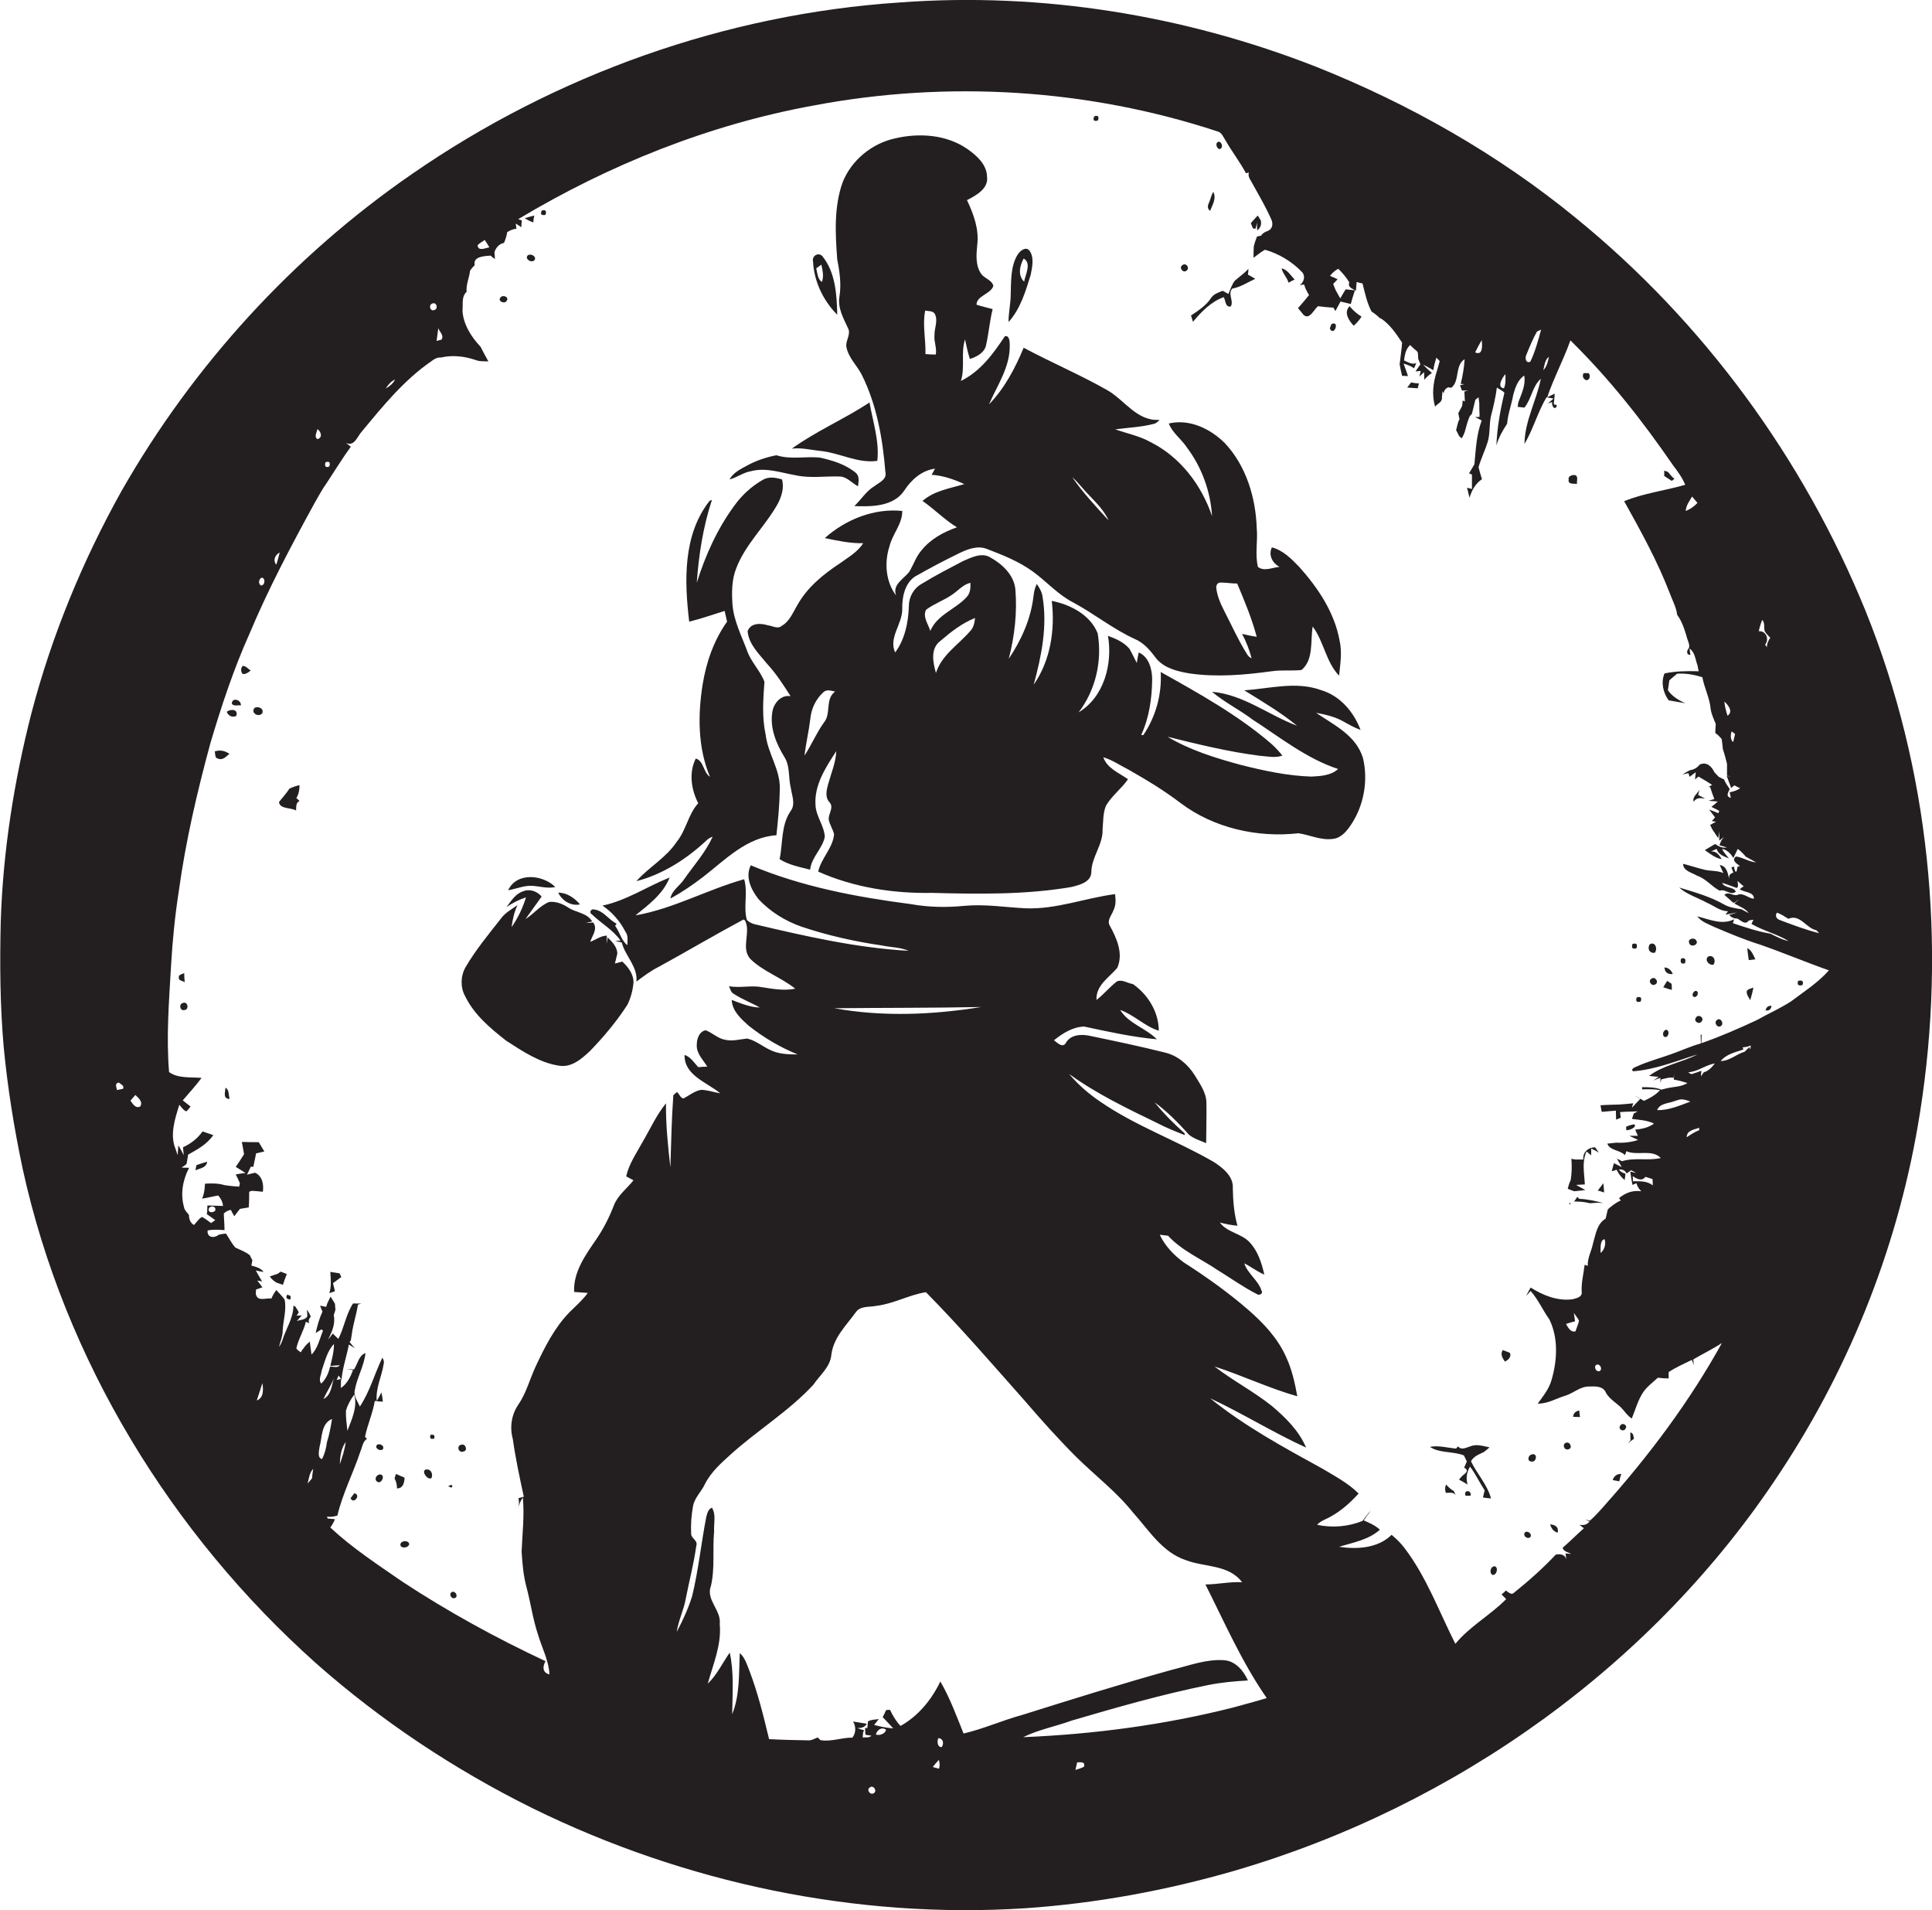<?xml version="1.0" encoding="utf-8"?>
<!-- Generator: Adobe Illustrator 19.2.0, SVG Export Plug-In . SVG Version: 6.00 Build 0)  -->
<svg version="1.1" id="Layer_1" xmlns="http://www.w3.org/2000/svg" xmlns:xlink="http://www.w3.org/1999/xlink" x="0px" y="0px"
	 viewBox="0 0 790.8 781.7" enable-background="new 0 0 790.8 781.7" xml:space="preserve">
<g>
	<path fill="#231F20" d="M763.6,250c-25.4-62.4-66.4-118.4-118.7-160.9C613.1,63.1,577,42.6,538.9,27.4C484.9,6.2,426.3-3.3,368.4,1
		c-71.3,4.7-140.9,29.5-199.6,70.1C120,104.7,79,149.6,49.7,201c-16,28.7-28.6,59.3-36.9,91.1c-7.1,27.8-11.6,56.4-12.5,85.1
		c-0.4,17-0.3,34.1,1.2,51.1c1.6,16.9,4.3,33.6,7.8,50.1c17.1,78,60.7,149.3,120.1,202.3c26.7,23.6,56.7,43.5,88.6,59.3
		c62.3,30.6,132.5,45.4,201.8,40.9c29-2,57.8-7.3,85.7-15.4c90.3-26.4,171.6-84.3,223.3-163.2c29.2-44.2,48.9-94.7,57.1-147.1
		C796.8,386.4,789.7,314.6,763.6,250z M727.3,373.5c1.7,0.5,3.2,1.6,4.7,2.5c4.8-2.1,7.3,3.9,11.5,4.7c0.3,0.3,0.8,0.9,1.1,1.2
		c-5.5-1.4-10.8-3.4-16.1-5.4C727.1,376,726.5,374.8,727.3,373.5z M721.3,253.7c1.2,1.2,0.6,3,1,4.5c0.5,1.1,1.5,1.9,2.3,2.8
		c-0.8,1.2-1.4,2.4-1.4,3.9c-0.2-0.4-0.5-0.8-0.7-1.1c1.8-2.2,0.4-5.7-2.6-5.5C720.2,256.8,720.7,255.2,721.3,253.7z M708.8,299.3
		c0.4,0.3,1.1,0.8,1.4,1.1c-0.3,1.1-0.5,2.2-0.8,3.3C708.2,302.6,708.3,300.8,708.8,299.3z M707.1,292.9c-0.6-1.9-1.1-3.8-1.3-5.8
		C707.3,288.4,709.6,291.2,707.1,292.9z M692.6,203.2c0.7,0.9,1.5,1.7,2.2,2.6c-1.4,1.5-3,2.6-4.8,3.3
		C690.1,206.9,691.5,205.1,692.6,203.2z M634,146c-0.4,1.9-0.8,4-2.3,5.5C632.2,149.5,632.3,147.3,634,146z M624.8,145.1
		c1.3-3.2,2.6-6.4,4.3-9.4c0.4-0.2,1.2-0.6,1.7-0.8c-1.2,4.4-2.4,8.9-4.4,13.1C624.5,148.9,624.1,146.4,624.8,145.1z M616.2,153.1
		c0,1.9,0.2,4-0.6,5.8C612.5,158.6,614.9,154.5,616.2,153.1z M606.5,139.2c0.2,2,0.6,6.5-2.7,5C604.6,142.5,605.5,140.9,606.5,139.2
		z M198.4,98.2c0.7,1,1.3,2,1.9,3c-1.6,0.3-4.7,1.8-4.8-0.9C196.4,99.4,197.5,98.9,198.4,98.2z M180.7,139c-0.5,0.1-1.5,0.4-2,0.5
		c0.2-1.7,0.5-3.4,0.7-5.2C179.9,135.8,181.9,137.3,180.7,139z M177,124.2c1.8-0.7,2.5,2.3,0.7,2.7C176,127.5,175.3,124.7,177,124.2
		z M161.7,155.3c-0.8,1.7-2.3,2.8-3.8,3.7C158.8,157.5,160,156.1,161.7,155.3z M133.2,189.2c1.6-0.6,2.1,0,1.6,1.7
		C133.3,191.5,132.8,190.9,133.2,189.2z M129.9,175.6c1.5,0.9,2.3,3.6,0,4.1C128.4,178.6,129.8,176.8,129.9,175.6z M114.5,226.1
		c-0.4,1.7-0.9,3.3-1.4,5C111.6,229.3,112.6,227,114.5,226.1z M107.2,236.4c1.5,0.2,1.3,3-0.2,3.2
		C105.5,239.2,105.9,236.7,107.2,236.4z M50.3,445.6c-0.6,0.1-1.8,0.3-2.4,0.5c-0.2-1.2-1.1-2.7,0.7-3.1
		C49.4,443.7,51.1,444.3,50.3,445.6z M57.4,452.8c-1.9,1-3.1-1.1-4-2.4c0.5-0.6,1.5-1.7,2-2.3C56.7,449.3,58.6,450.9,57.4,452.8z
		 M100,517.7c0,0.1,0,0.3,0,0.4L100,517.7z M105.1,573.1c0.8-2.4,1.6-4.8,2.3-7.1C107.8,568.5,108,572.1,105.1,573.1z M127.7,605
		c-0.6,0.7-1.2,1.4-1.8,2.1c0.6-2.1,0.7-4.4,2.3-6C128,602.4,127.8,603.7,127.7,605z M131.8,597.1c-2-0.5-1.2-3.4-1-5
		c1.1-3.9,0.6-9.6,5.1-11.4c-0.5,3.2-1.1,6.4-2.1,9.6C133.5,592.7,132.9,595,131.8,597.1z M139.1,558.7c-1,1.3-2.7,0.4-4,0.6
		c-0.6,2.6-1.7,5.1-3.6,6.9c-1.3-1.5,0-3.7,0.2-5.4c1.3-3.7,2.2-7.9,5-10.8c0,3.1-0.8,6.1-1.5,9
		C136.1,558.9,138.1,558.7,139.1,558.7z M136.7,564c-1,3-1.1,7-4.3,8.5C133.7,569.6,135.5,567,136.7,564z M357.7,733.8
		c-1.4,1-3.2-1.3-1.7-2.3C357.4,730.3,359.2,732.8,357.7,733.8z M358.5,709.8c0.5-1.9,2.5-3.3,4.2-1.9
		C362.3,709.5,360,710.4,358.5,709.8z M384.3,723.8c-0.9-0.2-1.7-0.5-2.5-0.7c0.8-1,1.6-2,2.5-2.9
		C384.6,721.4,384.8,722.6,384.3,723.8z M385.4,715c-1.8-0.1-1.9-2.5-1.3-3.7C386.1,711.4,386.5,713.6,385.4,715z M443.7,723
		c-1.1,0.6-2.3,0.9-3.5,1.3c0.2-1.1,0.5-2.1,0.7-3.1C442.3,721.2,444.3,720.8,443.7,723z M504.6,698.8
		c-28.1,7.1-56.9,10.9-85.8,12.1c6.3-3.1,13.3-4.4,19.9-6.8c18.4-5.4,36.9-10.7,55.7-14.5c5.4-1.1,10.9-1.6,16.4-1.9
		c-1.8-4-5.1-8-9.8-8.3c-7.3-0.5-14.2,2.2-21.2,3.9c-20.6,5.7-41,12.1-61.4,18.5c-8.1,2.2-15.8,5.7-24,7.6
		c-2.9-7.2-5.6-14.6-9.5-21.3c-3.6,7.5-9,14.1-16.3,18.2c-1.8-1.9-3.2-4.2-4.3-6.6c-0.4,0-1.2,0.1-1.6,0.1c-0.3,0.7-1,2.2-1.4,2.9
		c1.4,1.5,2.9,3,4.3,4.6c-2.6-0.2-5.2-0.7-7.8-1.4c0.5-0.6,1.4-1.8,1.9-2.4c-1.5,0.2-3,0.2-4.4,0.9c-0.1,0.7-0.2,2.1-0.3,2.8
		l-0.9-0.1c0,0.7,0.1,2.1,0.1,2.8c0.6,0.1,1.9,0.3,2.5,0.4c-1,1-2.4,0.6-3.6,0.7c0-0.5,0.2-1.6,0.2-2.1l0.4-0.8
		c-1-0.3-1.9-0.6-2.8-0.9c1.6,0,3.1-0.3,3.9-1.8c-1.9-0.3-3.7-0.6-5.6-0.9c1.2,2.1,1.2,4.6-0.3,6.6c-4.4-0.1-8.7,1.8-13.1,1
		l-1.1-1.1c-1.3,0.5-2.5,1.3-3.9,1.2c-5.3-0.1-10.7-0.2-16-0.5c-2.3-9.5-4.6-19-8.1-28.1c-1-2.5-1.8-5.3-3.9-7.1
		c-0.4,8.4,0.1,17-3.1,25c0.1-8.4,0.8-17-1-25.2c-3,4.2-5.2,9.1-9,12.7c2.2-8,5.7-15.9,4.9-24.4c0.7-5.7-5.8-9.9-3.6-15.6
		c1.7-7.3,0.6-14.9,1.3-22.3c-0.2-3.2,0.9-6.9-0.9-9.7c-1.5,0.5-1.9,2.3-2.3,3.7c-2.1,10.8-3.2,21.8-5.8,32.5
		c-1.6,5.1-3.8,9.9-6.3,14.6c0.7-4.7,2.9-9,3.7-13.6c1.4-7.2,3.3-14.3,4.3-21.6c0.8-2.2-2.1-3-2.1-4.9c-0.2-3.9,0.1-7.7,0.8-11.5
		c0.7-3.4,3.4-5.8,4.8-8.8c2.5-5,6.7-8.7,10.8-12.4c10.9-9.8,23.6-17.5,33.6-28.3c2.7-4,7-7.3,7.4-12.4c0.9-7,6.1-11.9,10-17.3
		c1.9-2.7,5.5-2,8.3-2.6c7.1-0.8,13.4-4.5,20.4-5.6c14.1,14.3,27.2,29.5,40.5,44.5c6.8,7.9,13.7,15.6,21,22.9
		c7.7,7.6,16.4,14.2,23.2,22.7c6.5,7.2,12,16.4,21.8,19.6c7.6,2.9,17.5,1.7,22.9,9c-5-0.3-10,0.9-15,0.9c7.9,15.7,15,32,25.1,46.5
		C513.9,696.3,509.3,697.5,504.6,698.8z M341.5,412.6c20-0.2,40.1-0.1,60.1-0.5C381.8,415.3,361.4,416.2,341.5,412.6z M716.4,429.6
		l-0.3-1.1c-0.7,0.6-1.3,1.2-2,1.9c-3.4,1-6.2,3.8-9.8,3.8c2.3-2.8,6-3.6,9.3-4.7l-0.3-0.9c1.1-0.1,2.3-0.2,3.3-0.8
		C716.6,428.2,716.5,429.1,716.4,429.6z M733.1,409.8c-4.5,2.9-9.3,5-13.9,7.6c-7.5,3.5-15,6.8-22.8,9.5c0-0.9,0.1-2.6,0.1-3.5
		l-0.4,0c0,1.2,0.1,2.4,0.1,3.6c-4,1.1-7.7,2.8-11.6,4.2c-4.9,1.8-10,3.1-14.8,5.3c-0.6,0.2-2.6,1.1-1.3,1.9
		c9.1-0.7,17.6-4.2,26.3-6.9c-6.4,3.3-14.1,4.4-19.8,8.8c1,0.1,2.9,0.3,3.9,0.4c-0.7,0.5-1.5,1-2.2,1.5c0.7-0.3,2.2-0.9,2.9-1.1
		l0.1,2.1c0.1-0.4,0.2-1.2,0.3-1.5c1.7-0.3,3.3-1,5-0.6c0.1-0.5,0.3-1.4,0.3-1.8c-0.1,0.6-0.1,1.9-0.2,2.5c1.9,0.3,3.7,0.8,5.6,1.4
		c-2.5,1.6-5.5,1.5-8.2,2.1c-0.6,0.2-1.9,0.4-2.5,0.6c-2.5-1-5.2-1-7.9-1c0,0.2,0.1,0.7,0.1,0.9c2.4-0.1,4.9-0.1,7.3,0.3
		c-1.8,2-4.2,3.3-6.6,4.4c-1.3-0.8-2.7-1.6-4.1-2.2c0.7,0.4,2,1,2.6,1.4c-1.2,1.2-2.3,2.4-3.4,3.6c0.1-0.5,0.3-1.3,0.5-1.8
		c-2,0.2-3.9,0.4-5.8,0.5c-2.5,0.1-5,0.1-7.6,0.3c0.1,0.7,0.4,2,0.5,2.7c1.9-0.2,3.9-0.3,5.8-0.5c0,1.2,0.1,2.5,0.1,3.7
		c0.6-0.3,1.3-0.5,1.9-0.8c-0.1-0.6-0.2-1.7-0.3-2.3c2.4-0.2,4.8-0.2,7.2-0.3l-1.6,0.9c-0.2,0.5-0.5,1.6-0.7,2.2
		c3,0.4,6.2,0.5,9,1.9c-2.3,1.7-5,2.2-7.7,2.5c0.3,0.6,0.8,1.9,1.1,2.5c-0.9,0-2.7,0-3.5,0c0.9,0.4,2.7,1.3,3.6,1.7
		c-2.8,0.9-5.8,1.3-8.8,1.1c-0.9,0.1-2.8,0.3-3.8,0.4c1,2.9,5.1,2.5,7.2,4.7c0.2-0.4,0.5-1.2,0.6-1.6c4.4,2,10.4-1,14.1,2.8
		c-5.3,1.2-10.8-0.3-15.9,1.3c-0.5-0.3-1.6-0.8-2.1-1.1c0.7,1.1,1.3,2.3,2,3.5c-1.1-0.5-2.1-1.1-3.2-1.6c-0.3,1.1-0.6,2.2-0.9,3.3
		c0.5-0.1,1.5-0.4,2-0.6c0.8,1.6,1.9,3.1,3.3,4.2c0.1-0.7,0.3-2,0.3-2.6c-1.1-0.3-2-0.8-2.7-1.7c1.5-0.2,2.6,0.4,3.2,1.6
		c0.5-0.3,1.4-1,1.8-1.3c0.7,0.3,1.4,0.7,2.1,1.1c-0.6-0.1-1.8-0.4-2.4-0.6c0.1,0.7,0.3,2.2,0.4,2.9c0.1,0.7,0.4,2,0.5,2.6
		c0.4-0.2,1.2-0.5,1.6-0.7c0.4,1.3,1,2.4,2,3.3c-3.4-0.5-6.5,0.6-9.1,2.8l0.7,1c-2,0.8-3.7,2.2-5.3,3.6c-0.3,1.1-0.5,2.3-0.8,3.4
		l-0.1,0.4c-3.6,2.1-4.1,6.6-5.2,10.3c-0.6,3-2.3,5.9-2.1,9c-0.3-0.1-1-0.3-1.3-0.4c-0.4,3.6-1.4,7.3-1.2,11
		c0.4,2.2-2.2,2.7-3.8,3.1c-6.1,0.8-12-1.6-17.1-4.8c-0.6,1.2-1.3,2.3-1.9,3.5c0.5-0.5,1.4-1.6,1.9-2.1c3.1,3.5,5,7.9,7.7,11.7
		c3.7,7.6,3.2,16.6,0.9,24.6c-1,3.7-3.5,6.8-5.7,9.8c4.1,0.1,7.7-2.2,11.5-3.3c3.3-1.1,6-3.8,9.7-3.7c2.4-0.1,5.6-0.2,6.7,2.5
		c1.7,3.1,5.1,4.5,7.2,7.2c1,1.2,2,2.5,3.4,3.4c1.5-3.6,2.5-7.5,4.7-10.8c1.6-2.3,3.9-4,6-5.9c1.5,0.2,2.9,0.3,4.4,0.3
		c0-0.6,0-1.9,0-2.6c3-2,6.3-3.4,9.5-5c0.2,0.6,0.6,1.7,0.8,2.2c-0.1-0.6-0.2-1.8-0.2-2.4c3.9-2.3,7.9-4.2,11.7-6.7
		c-13.2,23.9-29.7,45.9-47.8,66.2c-2,2.3-4,4.5-6.2,6.5c-0.5-0.1-1.5-0.3-2-0.4l1.8,0.7c-0.9,1.3-2.3,1.7-4.1,1.4
		c0.6,0.5,1.2,0.9,1.8,1.4c-2.9,2.6-5.7,5.4-8.7,8c0.4,1.6,2.3,1.8,3.5,2.5l-2.3-0.2c0.1,0.6,0.2,1.8,0.3,2.4
		c-0.5-2-2.6-2.3-4.3-1.9c-5.3,5.6-11,10.7-17,15.5c-1.2,1.3-2.4-0.2-3.4-0.8c-0.4,0.4-1.3,1.2-1.8,1.6c0.5,0.5,1.4,1.4,1.9,1.9
		c-6.5,6.6-14.9,11.1-20.8,18.3c-6.7-13.2-11.8-27.4-20.9-39.3c-1.5-2-3.3-3.7-5.2-5.3c-5.6,5.5-14.1,6-21.5,4.9
		c5.8-1.8,12-2.8,16.7-7c-1.9-1.8-4.3-2.8-6.6-3.8c0.9-1.4,1.9-2.7,2.9-4c-1.3,1.2-2.3,2.8-3.4,4.2c-5.9,2.4-12.4,2.9-18.6,1.6
		c1.5-1.7,3.8-2.3,5.8-3.5c4.3-2.4,7.9-5.7,11.2-9.3c-4.2-4.2-9.5-7-14.5-10c-16-8.8-32.1-17.5-46.3-29
		c13.3,6.2,25.9,14.1,39.3,20.2c-2.9-6.9-8.5-12.4-14.1-17.1c-7.4-5.9-15.9-10.3-23.4-16.1c11.4,3.7,22.3,8.9,33.9,12.2
		c-1-5.5-2.2-11-4.6-16.1c-3.4-7.7-9.3-13.9-15.5-19.3c-8.3-7.2-17.2-13.5-26.4-19.4c-4-2.9-7.7-6.8-9.8-11.3
		c0.9,0.1,2.5,0.3,3.4,0.4c5.6,6.1,13.4,9.4,20.2,14c5.4,3.3,10.5,7,16.2,9.9c0.8,0.7,2.6-0.2,1.9-1.3c-1.3-4.3-5.7-7-7.1-11.3
		c2.8,1.4,5.3,3.4,8.2,4.6c-1.1-4.7-2.6-9.6-6-13.2c-3.4-3.7-9.2-4-12.2-8.1c2.4,0.6,4.7,1.1,7.2,1.3c-1.4-5-1.8-10.1-1.9-15.2
		c0.4-5-4.1-8.5-7.8-10.9c-15.2-8.8-32-14.7-46.5-24.7c-4.7-3.2-9-6.9-12.7-11.3c11.2,8.1,23.7,14.1,36.1,20.1
		c3.6,1.9,7.4,3.4,11.2,4.9l0-0.7c-4.4-3.9-8.6-8.1-12.3-12.7c5.2,3.8,9.8,8.5,14.1,13.3c2,1.6,4.6,2.4,7,3.4
		c0-5.5,0.2-10.9,0.1-16.4c0-4.3-2.7-7.9-4.8-11.4c-2.8-4.5-7.1-8.1-12.3-9.3c-10-2.5-20-4.6-30.1-6.7c-3.7-0.9-8.4-0.8-10.4,2.9
		c-1.3,2.1-3.6-0.3-4.8-1.2c3.5-2.8,7.7-5.5,12.4-5.6c9.8,2.1,19.7,4.3,29.7,5.2c-4.5-4.6-11.6-6.4-15-12c5.7,2,10,6.7,15.8,8.5
		c0-7.6-4.4-14.8-10.6-19.1c-2.2-0.3-4.3-2-6.5-1.1c-3,2.3-5.4,5.3-8.4,7.6c-0.3-6,5.2-9.2,8.5-13.1c2.6-5.8-0.2-12.1-3-17.2
		c-1.4-2.3,0.8-4.4,1.5-6.5c1-2,0.9-4.3,0.6-6.5c-12.3,1.6-24.1,6.3-36.6,5.8c-8.4-0.4-16.7-1.8-25.1-1c-7.3,0.7-14.6,0.6-21.8-0.7
		c-22.3-2.9-44.7-7.1-65.6-15.9c-2.4,4.8,0.2,10.1,3.2,13.9c4.8,5.1,10.9,8.9,17.5,11.2c10.7,3.6,21.8,6.1,32.9,7.7
		c3.7,0.8,7.5,0.7,11,2.2c-21.4-1.2-42.3-6-63.1-10.9c-1.2-0.3-2.2-0.9-3.1-1.7c-1.5-5.4,0.5-11.2-1.1-16.7
		c-15,4.2-29,12.1-44.5,14.8c5.4-4.4,11.3-8.7,14-15.5c-9.3,3.7-17.6,9.4-27.5,11.5c4,2.7,7.2,6.4,9.4,10.7c1.2,1.6,0.8,3.6,0.8,5.5
		c-2.5-1.9-3.1-5.3-5-7.9c0.1-0.2,0.4-0.7,0.6-0.9c-3.3-1.6-5.3-5.3-9.1-5.8c-1.3-0.5-2.4,1.2-1,2c3.8,3.7,8.6,6.3,11.7,10.7
		c-0.6,0-1.7,0.1-2.2,0.1c0.7,0.2,2,0.5,2.7,0.7c1.4,5.6,6.6,9.8,6,16c3-2.3,6-4.5,9.4-6.2c11.5-6.3,22.8-13,34.4-19.2l0.6,0.3
		c2.6,4.8-1.8,11.3,2.2,15.8c5.3,5.2,12.7,7.6,18.4,12.2c-4.5,0.9-9.1,0.1-13.5-0.6c-4.5-0.9-9.1,0.4-13.6-0.4
		c0.5,1.2,0.8,2.6,2.1,3.2c3.3,2.2,7,3.5,10.5,5.5c-4-0.1-7.8-1.7-11.5-3.1c0.2,4.6,3.9,7.8,7,10.6c6.1,4.8,12.8,8.8,20,11.7
		c-3.9,0-8-0.1-11.6-2c-3.1-1.5-5.8-3.8-9.1-4.5c-3,0.3-6,1.2-9,0.5c-3-0.5-5.2-2.9-8-3.9c-2.7,0.6-3.6,3.6-3.6,6
		c-0.2,3.5,2.6,6.1,4.3,8.9c-0.9,0-2.8,0.1-3.7,0.2c-1.7-1.8-3.1-4.2-5.6-5c-0.2,8.4,9.2,11.2,14.6,15.7c-2.7-0.4-5.2-1.4-7.9-1.4
		c-2.7,0.5-4.8,2.3-7.1,3.5c-1.3-0.1-1.7-1.8-2.7-2.6c-0.5,0.4-1,0.8-1.5,1.3c-0.7,9.8-0.9,19.7-1.2,29.5c-1-8.7-1.9-17.4-1.8-26.2
		c-4,4.9-6.6,10.8-9.8,16.2c-2.4,4.4-5.4,8.7-6.5,13.7c1,0.5,2,1.1,3,1.6c-2.7,3.4-6.4,6.1-8,10.2c-1.9,4.9-4.2,9.5-7.2,13.9
		c-4.4,6.4-9.5,13.4-9.1,21.6c1.9,0.1,3.8,0.3,5.6,0.4c-2.2,3-5,5.4-7.6,8c-6.1,6.3-10.1,14.3-13.8,22.2c-2.4,5.2-3.8,10.8-7.1,15.6
		c-2.8,4.1-3.5,9.3-2.2,14c1.1,7.9,2.8,15.7,4.5,23.6c-0.7,0.2-1.5,0.4-2.2,0.6c0.3,1.3,0.3,2.6-0.1,3.9c0.5-1.5,0.9-2.9,1.9-4.1
		c0.7,7.3-0.2,14.7-0.5,22c0.3,4.9,0.7,9.8,2,14.6c1.7,6.4,2.6,13.1,4.7,19.4c1.6,5.4,4.4,10.6,4.7,16.3c-2.9-0.7-2.9-3.2-1.6-5.4
		c-20.3-9.5-40-20.3-58.7-32.6c-10.1-7-20.4-13.7-29.4-22.1c0.8-1.1,1.4-2.2,1.9-3.4c-0.8-0.1-2.3-0.2-3-0.3
		c-0.1-0.2-0.2-0.6-0.2-0.8c1.4,0.3,2.8,0,4.2-0.4c2.1-9,6.5-17.4,9.4-26.2c0.8-1.8,0.9-4,2.7-5.2c-0.2-0.2-0.6-0.6-0.8-0.8
		c1-5,3.2-9.7,4-14.7c0.8,0.1,2.5,0.3,3.3,0.3c-0.1-1.3-0.3-2.5-0.6-3.8c-0.6,1.2-1.2,2.4-1.9,3.5c-0.5-5.2,2-9.9,2.8-14.9
		c0.3-1,0.1-1.9-0.5-2.8c-3.2,6.6-5.1,13.8-9.2,20c-0.9-2.1-2.6-4.2-2.1-6.6c0.9-5.3,3.8-9.9,4.4-15.3c-2.8,1-3.2,4.5-4.7,6.7
		c-0.8,0-2.4-0.1-3.2-0.2c0.7,0.1,2.1,0.4,2.8,0.5c-1.1,2.8-2.4,5.6-5,7.3c0-0.9,0.1-2.8,0.1-3.7c-0.4,0.1-1.3,0.3-1.8,0.4l0.8-1.8
		c0.4,0.5,0.8,1.1,1.2,1.7c0.4-4.9,2.1-9.6,3-14.4c0.6,0.4,1.8,1.1,2.4,1.5c-0.7-0.8-1.4-1.7-2.1-2.5l0.5-0.7
		c0.1-0.6,0.3-1.9,0.4-2.5c0.5-4.1,1.9-8,2.5-12.1l1.4-0.5c-1.1,0.1-2.3,0-3.4,0c-2.9,4.5-3.6,9.8-6,14.5c-0.8-0.7-1.6-1.5-2.3-2.2
		c-0.6,0.8-1.2,1.7-1.9,2.5c1.5-3.1,3.1-6.4,2.3-10c0.2-0.5,0.5-1.6,0.7-2.2c0-0.6-0.2-1.9-0.2-2.5c-0.6-1-1.2-2-1.8-2.9
		c-0.3,0.7-1,2-1.3,2.7c-0.1,0.4-0.4,1.1-0.5,1.5c-0.8-0.2-1.7-0.3-2.5-0.5c0.3,0.8,0.6,1.6,1,2.4c-1.3,2.8-2.1,5.8-2.8,8.8
		c0.6-0.4,1.8-1.1,2.4-1.5c0.2,0.2,0.5,0.5,0.6,0.6c-1.4,3.3-2.1,7.2-4.7,9.7c-0.2-1.8-0.5-3.5-0.7-5.3c-1.5,1.2-2.7,2.8-3.7,4.4
		c-0.6-0.5-1.4-0.9-1.8-1.6c0.8-3.8,3-7.1,3.9-10.9c0.4,0.2,1.1,0.4,1.4,0.6c-0.5-1-0.1-1.9,0.6-2.7c-0.4-1-0.9-2-1.6-2.8
		c0.1,0.9,0.2,1.8,0.2,2.7c-0.9,1.5-2.8,1.3-4.3,1.9l0,0c0.5-0.6,1.5-1.7,2-2.3c-0.5,0-1.6,0.1-2.1,0.1c0.2-0.3,0.7-1,0.9-1.4
		c-0.3-0.6-1-1.7-1.4-2.3l-0.8-0.4c0,5.1-3,9.3-4.5,14.1c-0.3,1-0.8,1.9-1.4,2.8c0.5-2.1,1.4-4.1,1.5-6.3c0.1-4.4,1.7-8.7,0.8-13.1
		c-1-1.4-2.2-2.6-3.4-3.9c-0.8,1.1-1.5,2.2-2,3.5c-2.3-0.4-5.8,1.5-6.4-2c0-0.4,0.1-1.3,0.1-1.7c0.7-0.2,2-0.7,2.6-0.9
		c-0.7-1-1.4-1.9-2.1-2.8c0.5,0.1,1.5,0.3,2,0.4c-0.9-1.5-1.8-3-2.6-4.5c0.8,0.2,2.4,0.5,3.2,0.6c-1.2-1.6-3.1-2.1-5-2.6
		c0.1-0.5,0.3-1.7,0.4-2.2c-0.3-0.5-0.8-1.5-1-2c-1.8-1.5-4-2.2-6-3.2c-1.5-1.7-2.5-3.8-3.8-5.7c-1,0.1-2,0.2-3,0.5
		c-1.8,1.5-4.9,1.2-4.5-1.8c2.3-0.4,4.6-0.3,6.9-0.1c0-1.6-0.1-3.1-0.2-4.7c0-0.5-0.1-1.6-0.1-2.1c0.8-0.8,1.8-1.3,2.9-1.5
		c0.3,0.7,1,1.9,1.4,2.6c0.4-0.5,1.2-1.6,1.6-2.1c0.2-0.2,0.5-0.6,0.7-0.9c1.2-0.2,2.4-0.4,3.6-0.6c0.2-2.2,0.2-4.3,0.2-6.4l1-0.4
		c1.5,0.1,3.1,0.2,4.6,0.4c0.4-3.1-0.2-6.4-3.2-7.8c-1.1,0.3-2.2,0.5-3.3,0.8c0.5-1.1,1.1-2.2,1.6-3.3l1,0.1c0.1-0.7,0.3-1.3,0.4-2
		c0.2-0.9,0.6-2.7,0.7-3.5c1.1-0.3,2.3-0.5,3.4-0.8c-0.8-1.3-1.5-2.5-2.3-3.8c-2.3,0-4.6,0-6.9-0.1c0.3,1.7,0.6,3.3,0.9,5
		c-1.1,1.8-2.2,3.5-3.4,5.2c1.3,0.8,2.7,1.7,4,2.5c-1,0.1-3,0.4-4,0.6c0.6,1.2,1.2,2.4,1.7,3.6c-0.1,0.4-0.2,1.1-0.3,1.4
		c-2-0.1-3.9-0.3-5.9-0.6c-2.7-0.8-5.4-0.8-8.1-0.6c-0.1,2.1-0.3,4.2-1.2,6.1c2.2-0.3,4.4-0.9,6.6-1.3c1.1,1.2,1.8,2.6,2,4.3
		c-2.2-0.1-4.3-0.1-6.4-0.2c0,0.7-0.1,2.1-0.1,2.7c0,0.2-0.1,0.6-0.2,0.8c1.2,0.8,2.3,1.7,3.5,2.5c-0.4,0.3-1.3,0.9-1.7,1.2
		c-1.2-0.9-2.4-1.8-3.7-2.5c-1.4,0.7-2.2,2.2-3.3,3.3c-1.6-0.9-2-2.5-2.1-4.2c-0.8-1-1.8-1.9-2-3.2c-1.5-5.4-0.5-11,2.1-16
		c-0.8,0-2.4-0.1-3.1-0.1c0.4-0.3,1.1-0.7,1.5-1l0.6-0.6c0.2-1.2,0.4-2.5,0.6-3.7c3.8-2.1,7.8-4.3,10.3-8c-1.5-0.5-2.9-1-4.4-1.5
		c-2,2.9-4.8,5-8,6.5c0.1,1.1,0.2,2.1,0.3,3.2c-0.7-1.4-1.4-2.7-2.2-4c-0.1,1.3-0.2,2.7-0.3,4c-0.2-0.6-0.6-1.8-0.8-2.4
		c-2.5-5.9-0.3-12.4,1.5-18.2c0.9,1,1.6,2.2,2.8,2.7c0.8-0.5,1.2-1.3,1.8-2c-1.1-0.8-2.1-1.7-3.2-2.5c2.6-3,5.3-6,7.7-9.2
		c-4.4-0.4-9.7,0.3-13.3-2.4C68,424,69.2,409.7,70,395.4c0.6-10.3,1.6-20.6,3.2-30.8c2.8-20.4,7.5-40.5,12.9-60.4
		c4.5-15.2,9.5-30.3,16-44.8c7.7-18.4,17.1-36.1,26.7-53.6c1.6-2.7,3-5.5,4.9-8.1c3.3-5,6.4-10.1,9.9-14.9c-0.5-0.4-1.5-1.2-2-1.5
		c3.6,1.5,4.6-2.7,6.5-4.7c8.6-10.4,17.3-21.1,28.5-28.8c1.1-0.9,2.4-1.6,3.9-1.5c4.8-1.1,9.8-0.5,14.4,1.1c1.6,0.6,3.3,0.4,5,0.5
		c-1.1-2-2.2-4-3.2-6c-3.8-4-7.1-9.2-7.4-14.8c0.3-2.6-0.5-5.7,1.7-7.7c-0.3-3,1.1-5.7,1.4-8.6c0.5-0.8,1.2-1.6,1.9-2.3
		c-0.8-3.6,4.1-3.7,6.5-3.9c0.4,0.4,1.3,1.1,1.8,1.4c0-0.7-0.2-2.1-0.2-2.8c0.6-1.9,1.9-3.4,3.9-3.8c0.6-1.4,1.1-2.9,1.3-4.4
		c1.2-0.7,2.4-1.3,3.8-1.4l-0.3-2.1c0.6,0.4,1.8,1.1,2.3,1.5c0-0.7,0.1-2.1,0.2-2.8l-1.5-0.5c37.2-22.3,78.1-38.7,120.8-46.5
		c54.9-10.4,112.4-6.9,165.5,10.6c1.7,0.4,2.3,2.3,3.2,3.6c2.6,4.6,5.9,8.8,8.4,13.5c0.3-0.1,0.9-0.2,1.2-0.3
		c-0.6,1.7,0.8,3.2,1.5,4.6c2.7,4.9,5.6,9.8,7.8,14.9c0.7,1.9,0.2,3.8-1.8,4.5c-1,0.3-1.8,0.9-2.5,1.7l0.5,0
		c-0.5,0.1-1.6,0.4-2.2,0.5c-0.5,1.3-1,2.7-1.3,4.1c-0.1,1.5-0.1,3.1-0.1,4.6c1.2-0.9,2.3-1.8,3.5-2.6c0.3-0.2,0.9-0.5,1.2-0.7
		c5.6,1.6,11,4.8,15.1,9.1c1.6,1.7,0.8,4.2-0.9,5.4c0.4-0.1,1.3-0.2,1.8-0.3c0.4,1.5,1.1,2.9,2,4.3l-0.2,0.3
		c-1.4,1.8-2.8,3.4-4.3,5.1c0.8,0.9,1.5,1.9,2.3,2.8c2.5,2.1,4.2-2.3,5.9-3.6c2.1,0.3,4.2,0.5,6.3,0.6c0.2,0.3,0.6,1,0.8,1.4
		c0.7-1.3,1.4-2.6,2.1-3.9c1.4,0.3,2.8,0.7,4.2,1c0.5-1.9,1.1-3.8,1.7-5.6c-0.9-0.1-2.8-0.3-3.8-0.4c-0.7,1.2-1.5,2.4-2.2,3.7
		c-0.6-1-1.2-2.1-1.8-3.2c-0.4-0.9-0.8-1.8-1.1-2.7c0.6-0.6,1.2-1.3,1.8-1.9c-1-0.5-2.1-1-3.1-1.4c0.9-1.2,2-2.2,3.4-2.9
		c1.7,1.7,3.3,3.5,4.5,5.6c-0.8,2.1,1.4,2.5,2.7,3.4c0.1-0.9,0.2-2.7,0.3-3.6c0.6,0.2,1.8,0.5,2.4,0.6c1,3.9,1.8,7.9,3.7,11.5
		c1.3,0.8,2.4,1.7,3.5,2.8l0.3,0c3.7,2.4,6.2,6.2,8.7,9.9c-0.2,3-0.7,5.9-1,8.9c0.3,1.6,0.6,3.2,1,4.7c0.6,0,1.8,0.1,2.4,0.1
		c-0.5-1.7-1.2-3.4-1.8-5.1c1.5,0.4,3,1,4.3,1.9c0.3-0.7,0.6-1.4,0.9-2.1c-1.8,0.7-3.4-0.4-5-1.1c0.3-2.3,0.7-4.7,2.5-6.3
		c0.8,0.8,1.6,1.6,2.5,2.3l0.6,0.6c0.1,0.9,0.2,1.8,0.2,2.7c0.2,0.6,0.7,1.7,0.9,2.3c-0.7,1-1.4,1.9-2,2.9l2.1-0.2
		c-0.1,0.6-0.4,1.7-0.5,2.3c0.5-0.5,1.4-1.4,1.9-1.8c0,0.8,0.1,2.3,0.1,3.1c0.9-1.1,2-2,3.1-2.8c-1.3-1.1-2.5-2.2-3.6-3.4
		c1.4,0.7,2.8,1.5,4.2,2.3c0.2-1.7,0.7-3.4,1.2-5.1c0.4,0.3,1.1,1,1.4,1.4c-0.4,1.4-0.8,2.8-1.2,4.2c-1.5,4.6-2.1,9.6-0.7,14.4
		c1-1.2,3.1-1.9,2.8-3.8c0.1-0.6,0.2-1.9,0.2-2.5l0.5,0.9c0.1-1.1,0.7-1.9,1.8-2.5l1.3,0.2c3.6-2.6,1.4-9.2,5.5-11.7
		c-0.2,3.4-0.8,6.8-1.6,10.1l1.5,0.1c-0.5,0.1-1.4,0.4-1.8,0.5l0.8,2.1c0.6,0,1.8,0,2.5,0.1c-0.4,0.1-1.1,0.2-1.5,0.3
		c0.1,1.4,0.1,2.7,0.2,4.1l-0.9-0.4c0,0.5-0.2,1.7-0.2,2.2c-0.5,1-1.1,2-1.6,3c0.2,0.8,0.3,1.7,0.5,2.5l-0.4,0.7
		c-0.4,1.3-0.7,2.5-1,3.8c0.8,1,1,2.8,2.4,3.2c0.5-0.9,0.9-1.8,1.2-2.7c0.3-1.2,0.7-2.4,1-3.6c0.3-0.9,0.6-1.8,1-2.7
		c0.2-0.2,0.7-0.7,0.9-1c0.5-1.9,0.9-3.8,1.4-5.7c0.3-0.3,1-0.8,1.3-1c0.1,0.6,0.2,1.8,0.3,2.4c0,1.5,0,2.9,0.1,4.4v1.2
		c-0.5,0-1.4,0.1-1.8,0.1c0.9,0.4,1.8,0.9,2.7,1.4c-2.2,5.7-2.4,11.9-3,17.9c-0.7,1.3-1.5,2.5-2.2,3.7c0.3,0.1,0.9,0.4,1.2,0.5
		c0,2,0,3.9,0,5.9c-0.5-0.1-1.5-0.4-2-0.5c0.3,1.4,0.7,2.7,1,4.1c0.9-3,2.4-5.8,5.1-7.6c-0.5-1.6-1-3.2-1.4-4.9
		c1-3.5,2.6-6.7,3.7-10.2c1.1-3.5,0.6-7.2,1.4-10.8c1-3.8,1.9-7.7,2.4-11.6c0.6,0.4,1.8,1.1,2.4,1.5l0.7,0.6
		c-1.7,7.1-3,14.3-3.3,21.6c0.9-3.2,2.6-6.2,4.4-8.9c0.3-4,1.8-7.8,2.5-11.8c0.8-2.9,1.8-6.1,4.5-7.9c0.7,3.8-1.1,7.4-2.4,10.9
		c-0.1,0.5-0.2,1.4-0.3,1.9c0.9,0.1,1.8,0.2,2.8,0.3c2.9-3.6,3.2-8.7,6.7-11.8c-1.8,9-6.6,17.3-6.7,26.7c3.6-6.1,5.4-13,9-19.1
		c0.7,0.1,2.2,0.4,2.9,0.5c-0.6,0.5-1.7,1.5-2.3,2l1.8-0.6c-0.5,0.6,0.5,3.5,1.6,2.1c0.5-0.7,0.2-1-1-1.1c0.1-1.5,0.3-2.9,0.4-4.4
		c-0.8,0.4-2.4,1.1-3.1,1.5c2.7-8,6.7-15.4,9.5-23.3c15.8,15.5,29.5,32.9,42,51.1c1.9,2.5,3.8,5.1,5,8c-8.3,2.4-16.9,3.4-25,6.7
		c6.8,12.2,13.6,24.5,18.6,37.5c1.1,3,2.7,5.8,3.1,9c2.2,3,3.2,6.6,4.2,10c0.4,1.2,1,2.4,0.6,3.7c2.5,1.3,2.6,4.6,3.5,6.9
		c0.1,0.6,0.4,1.9,0.5,2.5c-4.7-0.1-9.4-0.1-14,0.9c-1.5,3.8-0.6,7.7,1.7,11c2.3,0.4,4.6,0.8,6.9,1.2c-2.8-1.2-5.4-2.8-7.2-5.3
		c0.2-1.4,0.4-2.8,0.6-4.1c1-0.9,2.1-1.8,3.2-2.7c3.3-0.2,6.6,0.3,9.8,1.3l0.5,0.1c0.8,4.4,3,8.5,3.4,13c0.3,2.2,1.3,4.2,2.1,6.2
		c-0.1,1.2-0.2,2.5-0.2,3.7c1,0.6,1.8,1.5,2.6,2.4c0.2,1.4,0.4,2.8,0.5,4.2c0.7,2,1.2,4,1.7,6c0,1.6,0,3.3,0,4.9
		c0.4,0,1.2,0.1,1.6,0.2l-1.7-0.1c0.6,1.6,1.2,3.3,1.8,4.9c0.4-0.4,0.9-0.8,1.3-1.1c0.6,0.3,1.8,0.9,2.4,1.2
		c-1.3,0.8-2.8,1.4-4.3,1.6c0.1,0.6,0.3,1.8,0.5,2.3c-2.3-0.5-1.1-2.2-0.5-3.6c-0.8-1.3-1.8-2.5-2.3-3.9c-0.6-0.3-1.6-0.8-2.2-1.1
		c-0.6-0.6-1.2-1.3-1.8-1.9c-1.1-2.4-3.2-4.4-6-3.1c-1,1.3-2.4,2.1-4,2.3c-1,0.5-2,1.1-3,1.7c0.6-0.1,1.8-0.4,2.4-0.5
		c0.1,0.4,0.4,1.2,0.5,1.5c0.6-0.5,1.9-1.4,2.5-1.9c-0.1,0.8-0.2,2.3-0.3,3c0.3-0.3,1-0.9,1.4-1.2c1.9,1.1,3.8,2.2,5.6,3.4
		c-0.4,0.2-1.2,0.7-1.5,0.9l0.7,0c0.5,1.7,1.1,3.3,1.7,4.9c-0.6,0.2-1.8,0.5-2.4,0.7c1.3,0.1,2.5,0.2,3.8,0.3
		c-0.6,0.6-1.9,1.7-2.6,2.2c0.8,0.4,2.4,1.2,3.2,1.6c-0.1,0.3-0.2,0.7-0.3,1c-1.3-0.5-2.6-1-3.8-1.5c0.8,1.1,1.6,2.2,2.4,3.2
		c-0.3,0.4-1,1.1-1.3,1.5c0.4,0.1,1.3,0.2,1.7,0.3c-0.8,0.4-1.6,0.8-2.4,1.3c0.4,0.8,0.7,1.6,1.2,2.3c0.5,0.8,1.6,2.3,2.1,3.1
		c0.1-0.7,0.4-2.1,0.5-2.8l-0.1,3.8l2.1-1.6c-1,0.9-1.6,2.2-2,3.5c0.8,0.2,2.3,0.7,3,0.9c-1.8,0.4-3.4-0.5-4.8-1.4
		c-1.4,0.8-2.8,1.7-4.2,2.5c2.2,1.5,4.2,3.2,6.9,3.7c-0.9-1.6-2.3-3.5-4.4-3.1c0.8-0.4,1.6-0.8,2.4-1.1c0.5,2.3,3,3.1,5,3.9
		c-1-1.3-2.2-2.4-2.8-3.9c2.1,0.4,3.5,2,4.6,3.7c0.6-1.2,1.2-2.5,1.8-3.7c1.2,0.9,2.3,2,3.3,3.2c1.4,0.8,2.8,1.5,4.2,2.3
		c-2.9-0.2-5.4-2-8.2-2.4c-2.1,1.5,0.3,3,1.6,3.9l-1,0.3c-0.4,2.8-0.9,2.8-1.5-0.1l-1,0.4c0.2,0.5,0.6,1.6,0.8,2.1
		c-1.5,0.4-2,1.4-1.7,2.9c-0.5-2.4-0.9-5.6-3.9-6c0.5,1.1,1,2.2,1.5,3.3c-2.6-1.2-5.5-0.7-8.2-1.5c-2.8-0.7-5.5-1.6-8.3-2.3
		c0.1,3,3.7,3.6,5.8,4.9c3.6,1.2,5.9,4.4,9.2,6.1c2.4-0.9,4.3,2.2,6.6,0.4c-0.8-2.1-4.6-1.3-5.6-3.6c2.1,0.6,4,1.4,6,2.1
		c0.9-0.7,0.3-1.9,0.3-2.9c0.6,0.6,1.9,1.7,2.5,2.2c-0.6,0.4-1.1,0.8-1.6,1.2c1.7,1.3,5.9,1,5.8,3.9c-2.4-0.2-4.3-2.6-6.7-1.6
		c-1.8,0.7-3.6-1.6-5.4,0c0.9,0.8,2.7,2.4,3.6,3.2c0.9,0.1,1.5-0.9,2.3-1.3c-0.4,0.4-1.3,1.2-1.8,1.6c2,1.3,4.5,2,5.9,4
		c-1-0.5-2-1.1-3-1.6c-2.4-0.4-4.9-0.7-7-1.9c-5.8-3.3-12.2-5.1-18.5-7c3.2,2.9,7.5,4.1,11.3,6.2c2.9,1.2,5.4,3.5,8.7,3.5l-1,1.4
		c1.5-0.3,3.1-0.6,4.7-0.9c-0.8,0.3-2.4,0.8-3.2,1c0.8,1,1.8,1.5,3.3,1.5c1.4,0.7,3.3,2.9,4.7,0.8c0.5-0.1,1.4-0.3,1.9-0.3
		c-0.2,0.4-0.6,1.3-0.8,1.7c4.8,2.8,10.4,4.1,15.2,7c-2.6-0.5-5-1.8-7.4-3c-5.3-0.9-10.3-2.6-15.4-4.3l0.5-1.6
		c-4.9,2.5-10.2,0-15.1-1.2c1.8,2.3,4.6,3.2,7.1,4.4c6.1,2.6,12.3,5.2,18.7,7.2c9.5,3.3,18.7,7.2,28.1,10.5
		C744.1,402.2,738.4,405.8,733.1,409.8z M692.3,439.6c-0.5-0.3-0.9-0.5-1.3-0.8c3.9-0.2,7.1-3,10.9-3.6c-1.2,1.6-2.6,3.1-4.5,3.6
		c-0.3,0.4-0.9,1.3-1.2,1.7l0.2-2.3C695,438.7,693.6,439.2,692.3,439.6z M695.5,461.5c0,0.2,0,0.7,0,1c-1.8,0.7-3.5,1.8-5.1,2.9
		C690.4,462.5,693.5,462.3,695.5,461.5z M678.3,454.3c1.1-2.9,4.7-2.7,7.1-3.7c0.3-0.1,1-0.3,1.3-0.4c1.8-0.7,3.6,0,5.2,0.6
		C687.6,452.4,683.1,454.4,678.3,454.3z M676.5,485.1c-2.3-1.9-5.3-1.7-8.1-1.7l-0.1-2.1c1.6,1.1,3.7,2.3,5.2,0.3
		c1,0.3,1.9,0.6,2.9,0.9C676.5,483.2,676.5,484.5,676.5,485.1z M655.1,512.7c0.2-1.7-0.4-5,1.6-5.6
		C657.6,508.7,656.6,511.9,655.1,512.7z M654.9,561c-1.4,0.8-2.7-1.5-1.6-2.4C654.6,557.7,656.1,560,654.9,561z M644.2,537.3
		c0.7,1,1.5,2,2.1,3.1c-0.2,1.5-1,2.9-1.4,4.4c-2,0.6-3.1-1.6-3.9-3c1.2-0.4,2.5-0.8,3.7-1.1C644.6,539.8,644.3,538.2,644.2,537.3z
		 M139.1,599.2c0.1-3.2,0.5-6.4,2.4-9.1C141.1,593.3,140.1,596.3,139.1,599.2z M141.6,577.3c0.7-2.4,1.9-4.6,3.4-6.6
		c1.4,5.1-1,10.1-2.8,14.8C141.9,582.8,141.5,580,141.6,577.3z M85.5,494.5c0.8-1.4,3.1-0.9,2.6,0.9
		C87.2,496.5,84.9,496.3,85.5,494.5z"/>
	<path fill="#231F20" d="M538.7,291.7c3.8,0.7,7.7,1.6,11.1,3.5c2.3,1.3,4.6,2.6,7.1,3.5c-2.8-7.4-8.4-14-16.2-16.3
		c-10.2-3.7-21-0.6-31.4,0.1c7.4,4.6,14.9,9,21.6,14.5c-11.7-4.4-22-12.8-34.8-13.9c5.1,4.3,11.2,7.3,16.5,11.3
		c11.3,7.3,22.1,16,35.1,20.3c-2.9,2.7-7.2,2.9-10.9,3.1c-9.8-0.3-19.5-2.4-29-4.8c-10.3-2.8-20.7-6-29.9-11.5
		c12.5,3.1,25.1,6.2,37.9,7.8c3,0.2,6.2,1,9.1-0.1c-1.4-1.7-2.8-3.3-4.5-4.8c-13.7-11.8-29.6-20.6-45.3-29.4
		c0.5,9.2-2,18.2-7.1,25.8c-0.2,0-0.7,0-0.9,0c3.3-7.1,4.4-15,4.5-22.7c0-4.2-1.3-9.3-5.5-11.1c-0.3,1.4-0.6,2.8-0.8,4.3
		c-1-1.9-1.9-3.9-3-5.8c-2.3-2.7-5.5-4.1-8.8-5.3c2,11.4-1.6,25.1-12,31.3c7-9.1,9.7-21.1,7.8-32.3c-3-7.6-11.2-11.8-18.8-13.3
		c1.4,11.8-0.5,24.4-7.4,34.3c3.2-11.7,5.7-24,3.6-36.2c-0.3-1.9-1.3-3.5-2.3-5c-0.9,1.6-1.2,3.4-1.4,5.2c-1.1,9.2-5,17.8-10.1,25.4
		c2.4-9.3,3.5-18.9,2.7-28.5c-0.6-5.8-5.3-10.2-10.1-12.9c-3.6-2.3-7.8-0.1-11.3,1.4c-5.7,3-11.4,5.9-16.9,9.3
		c-3.3,1.8-5.3,5.4-5.3,9.2c-0.2,6.6-1.6,13.5-5.6,18.9c-2.8-6.1,3-11.6,2.9-17.8c-0.1-4.8,1-10.3,5.1-13.2c6-3.4,12-6.6,18.2-9.6
		c3.5-1.7,7.6-3.3,11.5-1.7c6.5,2.5,13.1,5.1,18.8,9.3c5.5,4,10.1,9.3,16.3,12.5c8.6,4.6,16.3,10.9,25.3,15c3.8,1.6,6.4,4.8,8.8,8
		c3.3,4,8.8,5.3,13.7,6.1c11.1,1.6,22.4,0.6,33.5-0.9c4-0.6,8.1-0.1,12.2-0.5c5.1-4.2,3.6-11.9,4.6-17.8c4.6,6.1,5.4,14.5,10.8,20.1
		c0.5-4.8,1.3-9.6,0.2-14.4c-2.1-11.5-8.8-21.5-16.5-30.1c-3.2-3.3-6.6-6.8-11.2-8c-1.5,3.2,0.2,6.4,3.1,8c-2.9,0.2-6.2,2-8.8,0
		c-1.3-5.2,0-10.6-0.5-15.8c-0.4-12.5-4.3-25.5-13-34.8c-5.9-5.9-14.5-10.1-23-8.1c1.5,3.9,5.1,6.3,7.4,9.8
		c6.1,8.1,9.7,18,10.3,28.1c-4.3-12.7-13-24.2-25.2-30.3c-4.5-2.5-9.6-3.5-14.4-5.2c5.2-0.7,10.5-0.9,15.6-2.2
		c1.1-0.2,1.8-0.9,2.5-1.7c-9.3,0.7-14.3-8.2-21.5-12.2c-11.1-6.3-22.9-11.3-34.1-17.3c-3.5,8.4-7.8,16.6-14.2,23.2
		c3.4-7.9,8.7-15.3,8.5-24.3c0-1.3-0.1-4.1-2-3.6c-4.7,7.1-10,14.4-18,18.3c1.8-5.6-0.1-11.5,1.7-17c0.6,2.7,1.1,5.4,2,8
		c2.8-0.9,5.9-2.5,6.6-5.6c1.1-4.9,1.5-9.9,2.7-14.8c-2.2-0.6-4.4-1.1-6.6-1.8c0-3.7,5.8-4.3,6.9-7.7c-0.6-2.4-3.5-3-4.9-4.8
		c-2.5-3.5-2.1-8-1.7-12c0.8-6.4-1.5-12.6-4.2-18.3c3.7-1.9,8.9-4.7,8.2-9.6c-0.1-5-4.2-8.6-8-11.3c-8.5-5.9-19.6-6.7-29.5-4.4
		c-9.5,2-18,8.9-21.6,18c-3.6,10.1-3,21.1-2.2,31.7c1,4.9,1.7,10,0.9,15c-0.8,4.7,1.6,8.9,3.5,13c1.4,2.6-1.3,5.3-0.6,8
		c0.9,4.2,4.3,7.3,6.2,11c6.2,12.4,8.6,26.3,9.7,39.9c0.7,3-2.5,4.2-4.4,5.7c-3.4,2-5.5,5.5-8.3,8.2c7.1,0.3,16,0.2,20.4-6.3
		c2.9-4.5,7.2-8.3,12.6-9c-0.3,0.6-1,1.9-1.4,2.5c4.7,0.3,9.2,1.9,13.4,3.8c-5.9,1.8-12.3,2.7-17.1,6.9c4.9,3.4,9,7.7,14.1,10.8
		c-5.5,1.9-10.8,4.8-14.5,9.4c-2.3,2.6-3.3,6-5.1,8.9c-2.3,2.9-7,5.2-5.3,9.6c-4.3-5.6-4.9-13.6-2.7-20.2c1.2-5,5.3-9.1,5.2-14.4
		c-11.5-1.2-23.2,3.5-31.7,11.1c5.2,1.1,10.4,2.2,15.7,2.1c-2.3,3.7-6.2,5.8-9.6,8.3c-6.7,4.4-13.2,9.7-17.2,16.8
		c-1.9,3.1-3.2,6.8-6.5,8.7c-1.7,1.5-3.8,0-5.7-0.2c-2.9-0.9-7-1.1-8.3,2.4c0.5,5.5,4.8,9.4,8.1,13.5c3.7,4,6.6,8.6,9.5,13.1
		c-4-0.7-7,3-7.5,6.6c-1,6.5,1.6,12.8,4.9,18.2c2.5,3.8,1.6,8.6,2.7,12.8c0.4,3,2,6.5,0,9.3c-4.1,5.8-3.2,13.2-4.6,19.8
		c3.8,2.4,8.2,3.2,12.5,4.3c0.5-5.1,5.1-8.6,6-13.5c-0.3-4.6-3.6-8.3-3.8-12.9c-0.6-8.2,4.2-15.5,8.5-22.1c-0.2,4.7-2.1,9-3.3,13.4
		c-0.7,2.5-1.4,5.4,0.5,7.5c2,2.1-0.5,4.7-0.3,7.1c0.4,2.1,1.7,3.9,2.2,6c-0.5,5.7-5.3,9.8-6.5,15.3c14.6,6.5,30.8,9,46.6,8.7
		c19,0.5,38.2,0.8,57-2.4c3.2-0.8,8-1.9,8.2-6c0-6.2,4.8-11.3,4.6-17.5c0.3-3.3,0.1-6.7,1.4-9.8c2.4-4.1,6.3-6.9,9-10.8
		c-3.6-2.6-8.5-4.4-10.1-9c3.7,1.1,6.8,3.3,10.2,5c7.4,4.2,14.7,8.6,21.5,13.8c13.6,10.2,31.4,14.2,48.2,12.3
		c4.7,0.7,9.2,3,14.1,2.3c3.2-0.3,5.5-3,7.2-5.5c5.4-7.9,7.3-18.2,5.1-27.5C555.1,300.9,546,296.7,538.7,291.7z M499.6,238.4
		c2.3,0,4.5,0.4,6.8,0.4c3,7.1,6,14.3,8,21.8c-2-0.3-4-0.7-6-1.2c1.7,3.2,3,6.5,3.9,10c-0.8-0.4-1.4-0.9-1.8-1.6
		c-3.6-5.7-6.3-11.8-9.4-17.8c-1.6-3.1-3-6.4-3.3-9.8C498,239,498.6,238.4,499.6,238.4z M446.1,203c2.9,3,5.9,6.1,7.7,10
		c-5.2-5.7-10.5-11.3-14.9-17.7C441.5,197.6,443.6,200.5,446.1,203z M383,145.1c-1.4,0-2.8-0.1-4.2-0.2c0.2-5.9-1.3-11.9-0.1-17.8
		c1.3,0.3,3,0,3.9,1.3c1.5,2.8-0.2,5.9-0.1,8.8C382.2,139.9,383.6,142.5,383,145.1z M337.3,295.6c-3.1,4.3-5.1,9.2-8,13.6
		c0.6-5.1,1.8-10.1,2.4-15.2c0.4-4.1,2.3-8,5.4-10.8c1.4-1.2,3.1-0.5,4.7-0.2C337.6,286.2,340.3,292,337.3,295.6z M380.8,258.2
		c-0.8-2.7-3.3-5.9-1.7-8.7c3.3-2.5,7.3-3.8,10.7-6.2c2.4-1.6,4.4-4.1,7.4-4.8c0.1,2,0,4.2-1.5,5.8
		C391.1,249.4,383.6,251.5,380.8,258.2z M397,258.4c-4.8,5.5-11.6,9.7-13.9,17c-1.2-4.2-2.4-10,1.8-13.1c4.3-3.7,8.9-7.3,14.2-9.4
		C398.9,254.9,398.5,256.9,397,258.4z"/>
	<path fill="#231F20" d="M421.4,102.6c-1.5-1.9-3.8,0-4.8,1.5c-3,4.8-2.7,10.8-2.9,16.3c0,3.8-0.9,7.6-0.9,11.4
		c4.9-5.4,7-12.6,9.1-19.4C422.5,109.2,423.4,105.4,421.4,102.6z M419.2,115.3c-2.7-2.7-1.8-6.5-0.2-9.5
		C422.4,107.7,419.6,112.5,419.2,115.3z"/>
	<path fill="#231F20" d="M342.7,128.8c-0.2-8.3-0.7-17.4-6.2-24.1c-1.8-1.6-4.3,0.2-3.7,2.4C333.2,115.2,337,123.1,342.7,128.8z
		 M336.2,108.3c0.5,2.4,1.1,4.8,0.2,7.1c-1.8-1.3-1.8-3.6-2.3-5.6C334.8,109.3,335.5,108.8,336.2,108.3z"/>
	<path fill="#231F20" d="M336.4,184.6c7.6,0.9,14.8,5.1,22.7,4c0.9-8.1-1.8-16-3.2-23.9c-10.3,6.8-21.8,11.7-31.8,18.9
		C328.2,183.1,332.2,184.2,336.4,184.6z"/>
	<path fill="#231F20" d="M325.7,194.5c5.9,1.3,12,0.3,18,0.5c3,0.1,5,2.7,7.5,4c0.2-1.8,0.7-4-0.8-5.4c-4.1-3.5-9.4-5.1-14.6-6.3
		c-6-0.7-12.1,0.9-18-1c-4.1,0.8-8.1,2.1-11.8,4.1c-2.7,1.5-5.8,2.9-7.4,5.8c3.1-0.8,5.7-2.9,8.9-3.4
		C313.7,191.2,319.8,193.5,325.7,194.5z"/>
	<path fill="#231F20" d="M312.9,279c-1.7-4.5-5.5-8.1-7.1-12.7c-2.3-6.2-5.5-12.3-6-19.1c-0.3-4.9-0.3-9.9,1.5-14.5
		c3.8-10.1,12.1-17.5,17.2-26.8c1.5-3,2.5-6.4,1.6-9.7c-2.7-0.8-5.6-1.3-8.1,0.3c-4.5,2.6-8.4,6.2-11.4,10.4
		c-7,9.5-11.9,20.4-15.4,31.6c0.8-11.4,2.6-23,6.2-33.9c-0.2,0.1-0.7,0.2-0.9,0.3c-11,13.9-10.4,32.8-8.4,49.5
		c4.9-1.2,9.7-2.9,14.5-4.4c0.3,1.5,0.7,2.9,1,4.4c-5.4,7.6-8.5,16.5-10,25.7c-2,12.5-2,25.9,3,37.8c-2.8-1.9-2.5-6.5-5.8-7.5
		c-2.9,5.7-1.9,12.7,1,18.3c-4.2,4.6-4.9,11.1-8.9,15.9c-4.3,6.5-11.4,10.3-16.4,16c10.8-2.8,20.6-9.1,28.7-16.7
		c0.7-0.7,1.6-1.2,2.5-1.5c-2.9,6.4-7.6,11.6-11.6,17.3c-1.8,2.8-5.1,4.6-5.7,8c4.8-2.6,9.3-5.7,13.6-9c9-7,17.7-16.1,29.8-16.9
		c0.7-6.4,1.3-12.8,1.4-19.2c0.1-7.8-4.9-14.3-5.8-21.9C311.8,293.3,312.4,286.1,312.9,279z"/>
	<path fill="#231F20" d="M217.8,362.5c3.2,0.2,6.3,1.2,9.5,0.5c-5.1-5.1-15.8-6.2-19.3,1.3C211.3,363.8,214.5,362.3,217.8,362.5z"/>
	<path fill="#231F20" d="M232.6,371.4c-2.3-1.5-5-2.6-7.8-2.3c-3.8,1.5-6.3,4.9-9.7,7c2.2-3.1,4.4-6.1,6.6-9.2
		c-1.8-2.2-5-3.3-7.7-2.1c-3.1,1-4.8,4-6.7,6.4c2.5-1.7,5.1-3,8-4c-1.3,4.3-3.3,8.5-5.9,12.2c0.4-3.1,1.1-6.2,2.4-9
		c-2.3,1.7-4.9,3-6.6,5.3c-5.1,6.5-10.5,13-14.7,20.2c-2,3.6-2.1,8.2-0.1,11.8c3.7,7.6,10.3,13.1,16.8,18.2
		c6.7,4.3,13.6,9,21.6,10.2c5.1,0.9,9.3-2.8,12.8-6.1c5.6-5.8,10.8-12,15.2-18.8c1.4-2.8,2.2-5.9,2.5-9c0.1-3.5-2.1-6.4-4.6-8.7
		c-0.8,0.2-2.3,0.6-3,0.8c0.3-1.4,0.7-2.7,1-4.1c-0.1-2.7-2.1-4.8-4-6.6c-0.1,0.7-0.3,1.9-0.4,2.6c0-1.1,0-2.2,0.1-3.3
		c-2.5,0-4.5,1.7-6.8,2.5c0.8-2.6,3.2-5.2,1.2-7.9c-1,0.1-2,0.2-3,0.2c0.6-0.1,2-0.5,2.6-0.6C240.3,373.5,235.7,373.5,232.6,371.4z"
		/>
	<path fill="#231F20" d="M237.4,370.1c-2.2-2.6-5.3-4.8-8.9-4.8C230,368.6,233.8,370.9,237.4,370.1z"/>
	<path fill="#231F20" d="M668.9,460.1c-1.2,0.2-2.3,0.5-3.3,1c0,0.4,0,1.1,0.1,1.4C666.8,462.7,670.3,461.2,668.9,460.1z"/>
	<path fill="#231F20" d="M648.9,487c-1.3-0.7-2.5-1.4-3.8-2.1c1.2-0.1,2.4-0.1,3.6-0.2c-0.2-4.5-1.3-9.2,0.7-13.5
		c0.5,0.4,1.4,1.2,1.9,1.6c0-0.7,0-2.1,0-2.8c1.1,0.5,2.1,1.1,3.2,1.7c-0.1-0.1-0.3-0.4-0.4-0.5c-0.3-0.4-0.9-1.3-1.2-1.7
		c-2.7,0-5.2,2-4.8,5c-1.1,0-2.3,0-3.4,0l-1.5-0.3c0.2,2.9,0.2,5.9-0.3,8.8c-0.6,1.1-0.9,2.3-1.2,3.5c0.6,0.2,1.9,0.7,2.6,1
		C645.5,487.4,647.8,487.1,648.9,487z"/>
	<path fill="#231F20" d="M645.6,489.8c-0.3,0.5-1,1.5-1.3,1.9c2.1,0,4.3,0.1,6.4,0.7c1-0.1,2.1-0.1,3.2-0.2c0.6,0,1.7,0.1,2.3,0.1
		c-3.2-0.8-6.5-1.6-9.8-1.7L645.6,489.8z"/>
	<path fill="#231F20" d="M449.4,49.3c0.6-1.7,0-2.2-1.5-1.7C447.2,49.2,447.8,49.8,449.4,49.3z"/>
	<path fill="#231F20" d="M496.6,78.5c-0.7,1.3-1.1,2.6-1.5,3.9c-0.7,1.4-1.2,2.8,0.2,3.9C496.3,83.8,498,81.2,496.6,78.5z"/>
	<path fill="#231F20" d="M216,104.5c-1.5,1.7,2.3,3.6,3,1.5C219.2,104.6,217.1,103.7,216,104.5z"/>
	<path fill="#231F20" d="M485.6,110.8c1.6-1-0.1-3.5-1.6-2.3C482.4,109.4,484.2,111.9,485.6,110.8z"/>
	<path fill="#231F20" d="M500.9,121.6c0.8,1.4,0.6,4.3,2.9,3.8c1.3-2.4-1.4-5.1,0.6-7.3c3.4-0.6,6.3-2.6,9.4-4c-1-0.6-2-1.2-3-1.7
		c0.1-0.8,0.2-1.6,0.2-2.4c-1.7,1.9-3.8,3.3-5.6,4.9c-1.2,1.6-1.8,3.6-2.6,5.4c-0.6-0.3-1.7-1-2.3-1.3c-1.8,0.7-3.8,1.3-4.9,3.1
		c-2,3-5.1,5-8.1,7c0.3,0.9,0.5,1.7,0.8,2.6C491.8,127.5,495.8,123.4,500.9,121.6z"/>
	<path fill="#231F20" d="M529.9,114.4c-1.6-1.7-2.9-4-5.3-4.6c0.4,2.2,2.3,3.8,2.8,5.9C528.2,115.2,529.1,114.8,529.9,114.4z"/>
	<path fill="#231F20" d="M207.4,123.1c1.1-1.6-1.6-2.6-2.5-1.4C203.5,123.2,206.5,124.6,207.4,123.1z"/>
	<path fill="#231F20" d="M557.3,129.6c-1.9-1.2-3.5-2.6-4.9-4.3c-2.5,2.6-0.3,5.9,1.7,8C555.3,132.2,556.4,131,557.3,129.6z"/>
	<path fill="#231F20" d="M545,132.6c-0.2,0.4-0.5,1.3-0.7,1.8C546,138.1,548.6,131,545,132.6z"/>
	<path fill="#231F20" d="M576,158.6c1.4,0.1,2.9,0.2,4.3,0.3c0.1-0.5,0.4-1.5,0.5-2c-1.1,0-2.2-0.2-3.2-0.4
		C577.2,157,576.4,158.1,576,158.6z"/>
	<path fill="#231F20" d="M685.4,196c-1-0.8-1.9-1.9-2.7-2.9c-0.4-0.1-1.1-0.4-1.5-0.5c0,0.6,0,1.7,0,2.2c1,0.7,2.1,1.3,3.1,2
		C684.7,196.4,685,196.2,685.4,196z"/>
	<path fill="#231F20" d="M104.3,289.6c-2,2,1.6,4.3,3.1,2.2C108,289.9,105.9,289,104.3,289.6z"/>
	<path fill="#231F20" d="M92.8,291.3c0.7,1.7,2.2,2.4,3.9,1.7C97.7,290.2,94.4,290,92.8,291.3z"/>
	<path fill="#231F20" d="M118.5,322.7c-1.3,2-2.9,3.7-4.3,5.5c0.3,3,4.9,2.2,7,3.5c0.1-1.5-0.2-3.2,1.4-3.9
		c-0.3-0.3-0.9-0.9-1.3-1.2c1-1.6,1.3-3.5,1.3-5.3C121.2,321.6,119.8,322.1,118.5,322.7z"/>
	<path fill="#231F20" d="M668.2,386.3c-0.5,1.6,0,2.2,1.6,1.8C670.4,386.4,669.8,385.8,668.2,386.3z"/>
	<path fill="#231F20" d="M677.3,389.9c1.4-1.6,0.1-4.9-2.1-3.4C674.2,388.3,675.2,390.2,677.3,389.9z"/>
	<path fill="#231F20" d="M688.1,392.3c-0.5,1.7,0.1,2.3,1.6,1.9C690.2,392.4,689.6,391.8,688.1,392.3z"/>
	<path fill="#231F20" d="M681.3,395.9c0.1,2.1,1.5,2.9,3.4,2.7C684.1,397.1,683,396,681.3,395.9z"/>
	<path fill="#231F20" d="M676,400.5c-1.7,0.9,0.1,3.4,1.6,2.3C679.2,401.9,677.4,399.4,676,400.5z"/>
	<path fill="#231F20" d="M737.8,403.1c0.5-1.6-0.1-2.1-1.8-1.7C735.5,403,736.1,403.6,737.8,403.1z"/>
	<path fill="#231F20" d="M715,406.3c0.1,1.1,0.9,2,1.4,3c0.5-1.7,1-3.5,1.3-5.2C716.9,404.6,714.6,404.7,715,406.3z"/>
	<path fill="#231F20" d="M694.1,405.5c-1.2,0.1-2,2.5-0.4,2.5C694.9,408,695.6,405.6,694.1,405.5z"/>
	<path fill="#231F20" d="M669.9,408.2c-0.5,1.6,0.1,2.2,1.7,1.6C672.1,408.2,671.5,407.7,669.9,408.2z"/>
	<path fill="#231F20" d="M75,410.4c-2,0.4-1.4,3.6,0.7,2.9C77.5,412.9,76.8,409.8,75,410.4z"/>
	<path fill="#231F20" d="M694.2,416.4c-1.2,1.5,1.3,3.1,2.3,1.6C697.8,416.5,695.2,414.8,694.2,416.4z"/>
	<path fill="#231F20" d="M702.8,417.4c-1.5,1,0.2,3.6,1.7,2.4C705.8,418.8,704.2,416.2,702.8,417.4z"/>
	<path fill="#231F20" d="M682,421.4c-1.4,0.2-1.9,2.8-0.3,3C683.1,424.3,683.5,421.6,682,421.4z"/>
	<path fill="#231F20" d="M92.3,445.1c-0.1,1.8-1.2,4.6,1.7,4.6C93.5,448.1,93.9,446,92.3,445.1z"/>
	<path fill="#231F20" d="M657.1,474.7L657.1,474.7l0.2,0.1C657.2,474.8,657.1,474.7,657.1,474.7z"/>
	<path fill="#231F20" d="M80,478.9c1.9-0.8,4.5-1,4.8-3.5c-1.5,0.4-2.9,0.9-4.4,1.4C80.3,477.3,80.1,478.3,80,478.9z"/>
	<path fill="#231F20" d="M114.9,520.4c-0.3,0.2-1,0.7-1.3,0.9c-1.1,0.3-2.1,0.7-3.2,1.1c0.8,1,1.7,1.9,2.8,2.5
		c0.9,0.3,1.8,0.6,2.6,0.9c0.5-1.5,1-3,1.6-4.4C116.7,521.1,115.5,520.6,114.9,520.4z"/>
	<path fill="#231F20" d="M135.2,520.5c0.2,2.9,0.5,5.9-0.4,8.7c0.6-0.2,1.7-0.6,2.3-0.8c-0.2-0.8-0.6-2.5-0.8-3.3
		c1.1-0.8,2.2-1.6,3.4-2.5c-0.2-0.4-0.5-1.1-0.7-1.5C137.7,520.9,136.4,520.7,135.2,520.5z"/>
	<path fill="#231F20" d="M118.9,531.8c0-0.4,0-1.1,0.1-1.4c-0.3-0.2-1-0.4-1.4-0.6C116.8,531,117.3,531.7,118.9,531.8z"/>
	<path fill="#231F20" d="M646.4,577.2c-1.4,0.3-2.4,1.1-2.5,2.6c0.7,0,2.1,0.1,2.8,0.1C646.6,579.2,646.5,577.9,646.4,577.2z"/>
	<path fill="#231F20" d="M665.3,584.7c1.2-1.4-1.3-2.8-2.1-1.3C662.1,584.8,664.5,586.2,665.3,584.7z"/>
	<path fill="#231F20" d="M667.3,586.2c0,0.8,0.1,2.4,0.1,3.2c-0.3,0.4-0.9,1.1-1.2,1.4c0.8-0.7,1.7-1.4,2.6-2
		C668.6,587.7,668.6,586.4,667.3,586.2z"/>
	<path fill="#231F20" d="M176.2,587.2c-0.4,1.4,0.1,1.9,1.5,1.5C178.1,587.4,177.6,586.9,176.2,587.2z"/>
	<path fill="#231F20" d="M641.9,593.1c2-0.3,0.8-3.3-0.9-2.7C639.3,591,640.2,593.6,641.9,593.1z"/>
	<path fill="#231F20" d="M154.2,591.4c-0.9,1.4,1.5,2.6,2.5,1.7C157.6,591.6,155.2,590.4,154.2,591.4z"/>
	<path fill="#231F20" d="M188.9,591.2c-2.2,0.3-1.3,3.6,0.8,2.8C191.6,593.7,190.6,590.7,188.9,591.2z"/>
	<path fill="#231F20" d="M610.3,613.2c-1.5-5.6-5.7-10-8.2-15.2c1.1-2.1,3.3-2.8,5.3-3.8c0.6-0.5,1.8-1.4,2.3-1.9
		c-2.6-0.5-5.3-1.5-7.9-0.4c-1.7,0.5-3.6,1.7-5,0c-0.2,0.2-0.6,0.7-0.8,0.9c-3.6-0.3-7.1-1.4-10.7-0.7c4,2.7,9.4,1.7,13.9,3.5
		c0.3,0.6,0.9,1.8,1.2,2.5c-0.4,0.8-0.7,1.7-1.1,2.5c2.2,1.2,0.6,2.3-0.7,3.3c-0.5,0.5-0.9,1-1.4,1.6c1.2,0.6,2.3,1.3,3.5,2
		c-0.7-2.5-0.4-5,1-7.3c2.3,3,3.9,6.5,6,9.7c-0.2,0.7-0.5,2.1-0.7,2.9C607.8,613,609.5,613.1,610.3,613.2z"/>
	<path fill="#231F20" d="M626.8,598.1c2.2,0.5,2.7-3.7,0.2-2.9C625.5,595.4,624.9,598,626.8,598.1z"/>
	<path fill="#231F20" d="M185.2,608.1l-0.5-0.5c-0.3,0.2-1,0.5-1.3,0.6c0.4,0.2,1.1,0.5,1.4,0.6L185.2,608.1z"/>
	<path fill="#231F20" d="M591.9,607.5c-0.5,1.1-0.5,2.3-0.1,3.4c1.4,0.1,3.1-0.5,4,1c-0.2-0.4-0.5-1.3-0.7-1.7
		C593.8,609.5,592.8,608.5,591.9,607.5z"/>
	<path fill="#231F20" d="M599.9,612.1c0.5,0,1.5,0,2,0C602.6,609.7,598.8,609.5,599.9,612.1z"/>
	<path fill="#231F20" d="M597.2,611.5l0,0.4C597.1,611.8,597.2,611.6,597.2,611.5z"/>
	<path fill="#231F20" d="M626.4,629c0.9-1.3-1.3-2.9-2.3-1.8C623.2,628.6,625.4,630.1,626.4,629z"/>
	<path fill="#231F20" d="M164.1,631.4c-1.2,2.3,3,2.5,3.4,0.5C167.3,630.4,164.9,630.4,164.1,631.4z"/>
	<path fill="#231F20" d="M184.8,651.6c-1.3,1,0.3,3.2,1.7,2.2C187.6,652.9,186.1,650.7,184.8,651.6z"/>
	<path fill="#231F20" d="M499.1,61c1.7-0.1,1.2-2.9-0.2-3C497.3,58.1,497.8,60.7,499.1,61z"/>
	<path fill="#231F20" d="M223.3,87.9c0.5-1.6,0-2.2-1.6-1.7C221.1,87.7,221.6,88.3,223.3,87.9z"/>
	<path fill="#231F20" d="M218.7,88.2c-1.3,0.3-2.6,0.7-3.9,1.1c1.1,0.7,2.2,1.3,3.5,1.7C218.3,90.3,218.5,88.9,218.7,88.2z"/>
	<path fill="#231F20" d="M513.9,93.6c0.2-0.6,0.5-1.9,0.6-2.5c0,0.8,0,2.4,0.1,3.2c1.3-1,1.8-2.3,1.5-4c-0.3-0.5-0.9-1.6-1.3-2.1
		c-1,1-1.9,2.1-2.8,3.1c0.2,0.5,0.6,1.7,0.9,2.2L513.9,93.6z"/>
	<path fill="#231F20" d="M649,155.5c1.6,0.5,2.3-1.9,1.2-2.8c-0.5,0-1.5,0-2,0C647.6,153.9,647.9,154.8,649,155.5z"/>
	<path fill="#231F20" d="M645.5,198c-0.2-1.2,0.7-3.2-0.9-3.6c-1-0.1-2.9,0.4-2.5,1.8C641.6,198.3,644.2,197.9,645.5,198z"/>
	<path fill="#231F20" d="M691.9,268c-0.1-0.7-0.3-2.2-0.4-2.9C690.3,265.9,690.1,268.1,691.9,268z"/>
	<path fill="#231F20" d="M99.3,275.8c1.3,0.2,2.3-0.6,3.3-1.4c-1.1-0.7-1.9-1.9-3.3-1.9C98.5,273.6,98.5,274.7,99.3,275.8z"/>
	<path fill="#231F20" d="M94.9,288c0.8,1.2,2.5,0.4,3.7,0.7C98.8,286.3,94.9,285.2,94.9,288z"/>
	<path fill="#231F20" d="M87.9,307.5c0.3,1.1-0.1,2.8,1.5,3c1.9,0.7,3.2-1,4.5-2C92.1,307.2,90,306.8,87.9,307.5z"/>
	<path fill="#231F20" d="M697.9,326.8c-0.9-0.5-1.9-1-2.8-1.5c0.1-0.5,0.4-1.6,0.5-2.1c-0.8,1.6-3.1,3-2.3,4.9
		C694.4,326.2,696.2,326.6,697.9,326.8z"/>
	<path fill="#231F20" d="M694.2,384.7c-0.9-1.2-3.5-0.5-2.8,1.2C692,388,695.7,386.6,694.2,384.7z"/>
	<path fill="#231F20" d="M715.2,388c0.1,1.6,0.4,3.3,0.6,4.9c0.7-0.1,2-0.2,2.7-0.3C717.7,390.9,717,388.9,715.2,388z"/>
	<path fill="#231F20" d="M699.1,391.5c-1.5,1.5,0.5,3.6,2.2,3.3C702.6,393.2,701.3,390.4,699.1,391.5z"/>
	<path fill="#231F20" d="M75.4,398.2c-0.8,0.5-2.5,0.6-2.2,1.9c-0.2,1.3,1.7,1.2,2.4,1.9C75.5,400.7,75.4,399.5,75.4,398.2z"/>
	<path fill="#231F20" d="M682.4,401.4c-0.5,0.9-1.1,1.7-1.6,2.6c1.1,0.4,2.3,0.8,3.5,1.1c0-0.6,0-1.9-0.1-2.5
		C683.8,402.3,682.8,401.7,682.4,401.4z"/>
	<path fill="#231F20" d="M725.1,411.6c-1.3-0.1-2.2,0.6-2.4,1.9C724.1,413.7,724.9,413.1,725.1,411.6z"/>
	<path fill="#231F20" d="M656.6,488c-0.1-1.3-0.2-2.6-0.3-3.8c-0.8,1-1.5,2-2.3,3C654.9,487.4,655.7,487.7,656.6,488z"/>
	<path fill="#231F20" d="M644.8,488.7l-0.1-0.4c0,0.1,0,0.2,0.1,0.3L644.8,488.7z"/>
	<polygon fill="#231F20" points="642.2,492.5 642.5,492.8 643,492.7 642.6,492.3 	"/>
	<path fill="#231F20" d="M615.1,552.5c-1.1,1.7-0.1,3.3,0.9,4.7c1.4-0.7,2.6-1.8,2.1-3.5C617.2,553.2,616.1,552.9,615.1,552.5z"/>
	<path fill="#231F20" d="M174.2,601.4c-1.8,0.7,0.7,4.4,2.4,3.5C177.4,603.2,176.3,600.9,174.2,601.4z"/>
	<path fill="#231F20" d="M154.1,606.1c1.4,1.6,3.4-1.2,2.3-2.4C155,602.6,152.9,604.7,154.1,606.1z"/>
	<path fill="#231F20" d="M165.6,604.7c-1.2-0.5-2.4-1-3.5-1.5c-0.2,0.5-0.5,1.4-0.6,1.8c0.7,1.3,1,2.6,1,4.1
		C165,609.1,165.5,606.8,165.6,604.7z"/>
	<path fill="#231F20" d="M663.6,603.2c-1.8-0.1-3,0.9-3.5,2.5c0.7,0.1,2,0.4,2.7,0.5C663,605.1,663.3,604.2,663.6,603.2z"/>
	<path fill="#231F20" d="M145,611.1c-0.4,0.5-1.1,1.5-1.5,2C144.7,615.9,148,611.6,145,611.1z"/>
	<path fill="#231F20" d="M637.6,627.2c0.5-2.3-1-3.2-3.1-3.4C635,625.5,635.9,626.8,637.6,627.2z"/>
	<path fill="#231F20" d="M611.1,641.1c-1.1,0.6-1.5,2.7-0.2,3.4C613,644.8,613.5,640.2,611.1,641.1z"/>
</g>
</svg>
